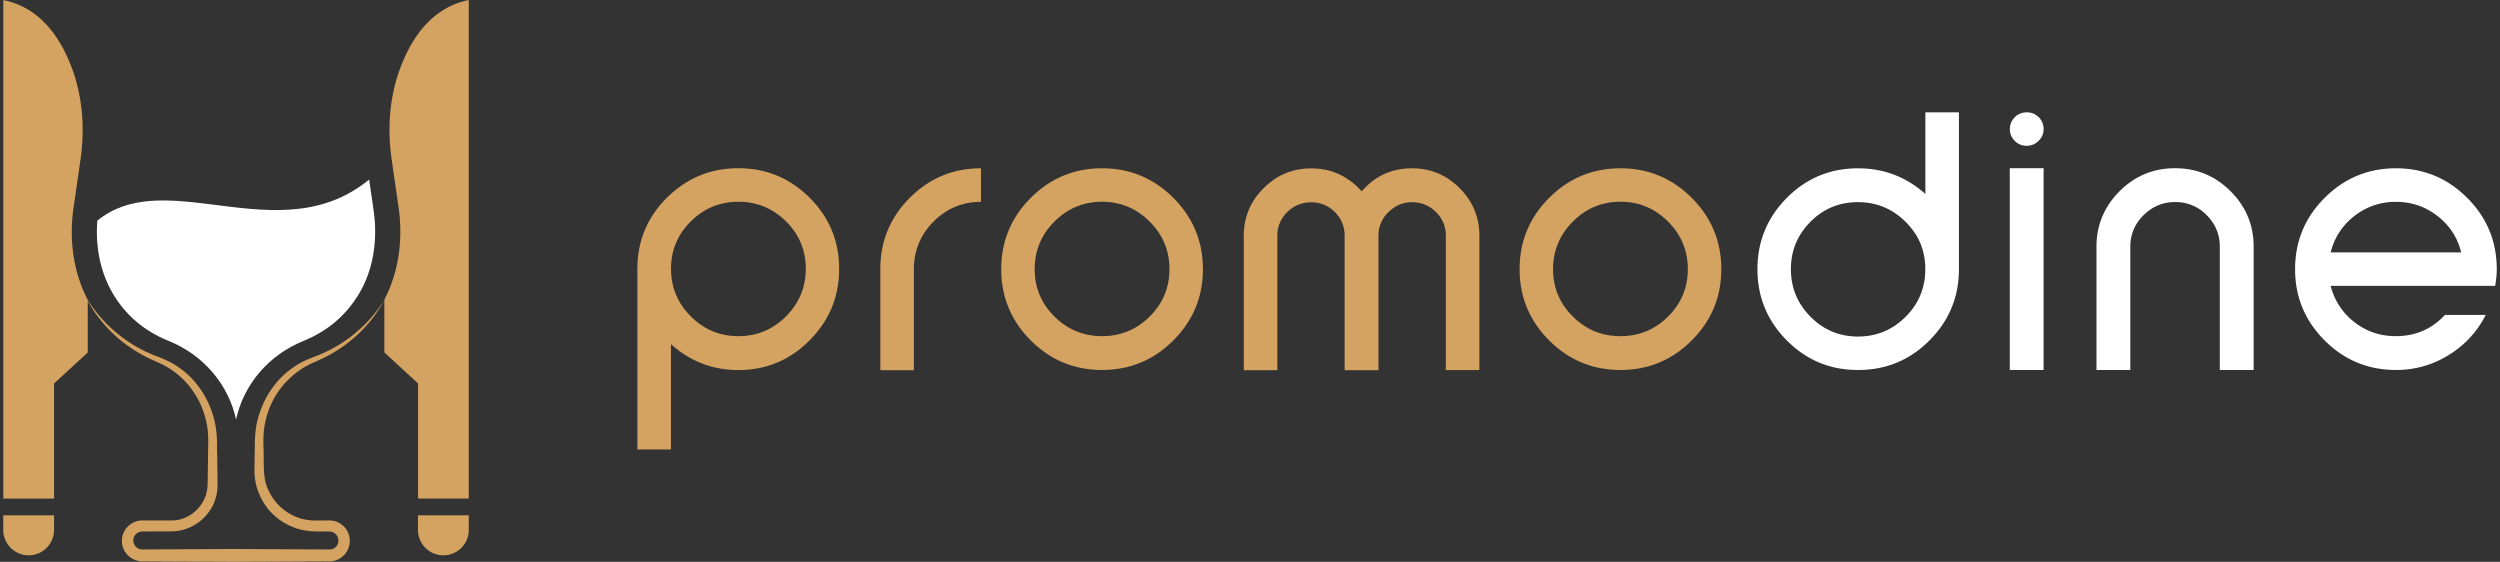 <svg width="178" height="40" fill="none" xmlns="http://www.w3.org/2000/svg"><rect width="100%" height="100%" fill="#333333" stroke="none"/><path d="M.236 36.69h3.613v1.04c0 .997-.812 1.808-1.81 1.808A1.811 1.811 0 0 1 .232 37.73v-1.04h.005zM6.247 21.358v3.74l-2.398 2.207v8.196H.236V.005C2.538.467 4.12 2.228 5.08 4.748c.806 2.1.97 4.382.652 6.61L5.24 14.77c-.33 2.255-.037 4.584 1.013 6.59h-.005zM33.377 0v35.496h-3.613V27.3l-2.398-2.207v-3.756c1.045-2.01 1.337-4.324 1.013-6.573l-.493-3.411c-.324-2.223-.154-4.51.652-6.61C29.498 2.228 31.08.462 33.382 0h-.005zM29.764 36.69h3.613v1.04c0 .997-.812 1.808-1.81 1.808-.997 0-1.808-.811-1.808-1.809v-1.04h.005z" fill="#D4A362"/><path d="M6.215 21.32A10.111 10.111 0 0 0 9.1 24.303c.573.387 1.188.711 1.83.976.318.122.652.244.981.404.324.159.642.34.934.557 1.183.854 2.021 2.153 2.387 3.57.197.7.228 1.47.223 2.154l.032 2.106c0 .334.021.732-.064 1.124a3.16 3.16 0 0 1-.44 1.093 3.344 3.344 0 0 1-1.852 1.406c-.366.122-.806.149-1.15.143H10.93l-.525.006h-.266a.638.638 0 0 0-.615.446c-.133.424.196.896.732.832l2.106-.01 4.207-.022 4.207.021 2.106.011h.525a.626.626 0 0 0 .684-.557.642.642 0 0 0-.233-.573c-.186-.148-.34-.154-.748-.148-.35 0-.69 0-1.087-.027-.382-.053-.764-.122-1.12-.27a4.366 4.366 0 0 1-1.84-1.337c-.467-.605-.796-1.327-.897-2.08-.064-.377-.048-.764-.043-1.103l.016-1.05c0-.685.027-1.454.223-2.154.366-1.417 1.204-2.711 2.387-3.57a5.95 5.95 0 0 1 .934-.558c.33-.154.669-.276.982-.403.642-.26 1.252-.589 1.83-.97a10.046 10.046 0 0 0 2.886-2.982 9.54 9.54 0 0 1-2.754 3.177c-.567.425-1.183.79-1.83 1.088-.329.148-.647.281-.944.44a5.305 5.305 0 0 0-.844.563 5.923 5.923 0 0 0-2.1 3.352c-.16.663-.17 1.305-.144 2.022.027.69-.015 1.437.08 2.047.207 1.268 1.14 2.372 2.329 2.807.292.122.61.175.923.212.302.021.663.016 1.013.01.18 0 .324-.015.594.022.24.037.467.143.658.297a1.457 1.457 0 0 1-.265 2.44 1.51 1.51 0 0 1-.69.154h-.525l-2.106.01L16.57 40l-4.207-.021-2.106-.011h-.133c-.058 0-.122 0-.18-.016a1.47 1.47 0 0 1-.939-.525 1.458 1.458 0 0 1-.25-1.38 1.473 1.473 0 0 1 1.025-.949c.116-.032.238-.042.355-.042h1.84c.356.01.627 0 .93-.096a2.63 2.63 0 0 0 1.442-1.072c.17-.254.297-.54.366-.838.075-.297.07-.605.075-.97l.031-2.107c.022-.716.016-1.358-.148-2.02-.297-1.306-1.035-2.52-2.1-3.354a5.302 5.302 0 0 0-.844-.562c-.297-.16-.616-.292-.945-.44a10.41 10.41 0 0 1-1.83-1.088 9.6 9.6 0 0 1-2.753-3.178l.016-.01z" fill="#D4A362"/><path d="M25.578 20.88c-.907 1.55-2.239 2.685-3.952 3.385-2.504 1.008-4.281 3.12-4.817 5.602-.541-2.482-2.313-4.594-4.822-5.602-1.72-.7-3.056-1.83-3.963-3.384-.812-1.385-1.2-3.072-1.114-4.844l.016-.323c2.217-1.815 5.055-1.544 8.1-1.162 3.73.467 7.756 1.098 11.258-1.767l.323 2.239c.303 2.127-.053 4.212-1.024 5.857h-.005z" fill="#fff"/><path d="M47.493 14.075c1.402-1.396 3.096-2.098 5.075-2.098 1.978 0 3.672.701 5.075 2.098 1.403 1.396 2.104 3.083 2.104 5.068 0 1.985-.701 3.68-2.104 5.089-1.403 1.41-3.097 2.117-5.075 2.117-1.82 0-3.414-.615-4.797-1.846V32h-2.39V19.143c0-1.985.702-3.672 2.105-5.068h.007zm8.47 1.687c-.94-.933-2.072-1.396-3.388-1.396-1.317 0-2.449.463-3.388 1.396-.94.933-1.41 2.058-1.41 3.375 0 1.316.47 2.448 1.41 3.388s2.07 1.41 3.388 1.41c1.316 0 2.448-.47 3.387-1.41.94-.94 1.41-2.072 1.41-3.388 0-1.317-.47-2.449-1.41-3.375zM62.679 19.163c0-1.979.694-3.672 2.097-5.075 1.397-1.403 3.084-2.105 5.069-2.105v2.39c-1.323 0-2.448.469-3.381 1.409-.933.94-1.397 2.07-1.397 3.387v7.187H62.68V19.163zM73.392 14.088c1.403-1.403 3.097-2.105 5.075-2.105 1.979 0 3.672.702 5.075 2.105s2.105 3.096 2.105 5.075c0 1.978-.702 3.672-2.105 5.075s-3.096 2.104-5.075 2.104c-1.978 0-3.672-.701-5.075-2.104s-2.104-3.097-2.104-5.075c0-1.979.701-3.672 2.104-5.075zm8.463 1.687c-.94-.94-2.071-1.41-3.388-1.41-1.317 0-2.448.47-3.388 1.41s-1.41 2.071-1.41 3.388c0 1.317.47 2.448 1.41 3.375.94.933 2.071 1.396 3.388 1.396 1.317 0 2.448-.463 3.388-1.396.94-.933 1.41-2.058 1.41-3.375 0-1.317-.47-2.448-1.41-3.388zM96.955 13.624c.946-1.098 2.137-1.64 3.58-1.64 1.323 0 2.448.47 3.388 1.409.939.94 1.409 2.071 1.409 3.388v9.568h-2.388v-9.568c0-.662-.239-1.224-.708-1.687a2.339 2.339 0 0 0-1.701-.695c-.662 0-1.204.238-1.68.708a2.276 2.276 0 0 0-.709 1.68v9.569h-2.408v-9.569c0-.661-.232-1.224-.695-1.687a2.297 2.297 0 0 0-1.688-.695c-.661 0-1.224.232-1.7.695a2.284 2.284 0 0 0-.708 1.687v9.569h-2.389v-9.569c0-1.323.47-2.448 1.41-3.387.94-.94 2.07-1.41 3.388-1.41 1.429 0 2.626.55 3.606 1.641l-.007-.007zM110.301 14.088c1.403-1.403 3.097-2.105 5.076-2.105 1.978 0 3.672.702 5.075 2.105s2.104 3.096 2.104 5.075c0 1.978-.701 3.672-2.104 5.075s-3.097 2.104-5.075 2.104c-1.979 0-3.673-.701-5.076-2.104-1.402-1.403-2.104-3.097-2.104-5.075 0-1.979.702-3.672 2.104-5.075zm8.464 1.687c-.94-.94-2.071-1.41-3.388-1.41-1.317 0-2.449.47-3.388 1.41-.94.94-1.41 2.071-1.41 3.388 0 1.317.47 2.448 1.41 3.375.939.933 2.071 1.396 3.388 1.396 1.317 0 2.448-.463 3.388-1.396.939-.933 1.409-2.058 1.409-3.375 0-1.317-.47-2.448-1.409-3.388z" fill="#D4A362"/><path d="M139.476 19.163c0 1.985-.701 3.672-2.098 5.075-1.396 1.403-3.09 2.105-5.088 2.105-1.998 0-3.672-.702-5.069-2.105-1.396-1.403-2.091-3.097-2.091-5.075 0-1.979.702-3.672 2.091-5.075 1.397-1.403 3.084-2.104 5.069-2.104 1.833 0 3.428.608 4.797 1.826V8h2.389v11.17-.007zm-10.567 3.388c.933.94 2.058 1.41 3.374 1.41 1.317 0 2.449-.464 3.388-1.397.94-.933 1.41-2.064 1.41-3.401 0-1.337-.47-2.448-1.41-3.375-.939-.933-2.071-1.396-3.388-1.396-1.316 0-2.448.463-3.374 1.396-.933.933-1.397 2.058-1.397 3.375 0 1.317.464 2.448 1.397 3.388zM143.096 11.977v14.366h2.408V11.977h-2.408zM145.504 9.191c0 .324-.119.609-.357.84-.238.232-.523.351-.854.351-.33 0-.608-.119-.84-.35a1.154 1.154 0 0 1-.351-.84c0-.325.119-.616.351-.848.232-.231.516-.344.84-.344a1.177 1.177 0 0 1 1.211 1.191zM149.269 17.562c0-1.529.55-2.846 1.641-3.944 1.099-1.098 2.416-1.64 3.964-1.64s2.845.548 3.944 1.64c1.098 1.098 1.641 2.409 1.641 3.944v8.78h-2.409v-8.78c0-.874-.311-1.615-.933-2.243a3.059 3.059 0 0 0-2.243-.933c-.874 0-1.621.31-2.25.933-.628.622-.946 1.37-.946 2.243v8.78h-2.409v-8.78zM165.514 14.088c1.403-1.403 3.097-2.105 5.075-2.105 1.979 0 3.673.702 5.076 2.105 1.402 1.403 2.104 3.096 2.104 5.075 0 .377-.04.774-.113 1.191h-11.712a4.677 4.677 0 0 0 1.688 2.58c.853.669 1.839 1 2.951 1 1.396 0 2.561-.503 3.494-1.509h2.904a7.042 7.042 0 0 1-2.62 2.845 7.014 7.014 0 0 1-3.772 1.072c-1.978 0-3.672-.701-5.075-2.104s-2.104-3.097-2.104-5.075c0-1.979.701-3.672 2.104-5.075zm.443 3.884h9.278a4.565 4.565 0 0 0-1.681-2.587c-.86-.675-1.853-1.013-2.965-1.013a4.691 4.691 0 0 0-2.964 1.013 4.623 4.623 0 0 0-1.681 2.587h.013z" fill="#fff"/></svg>